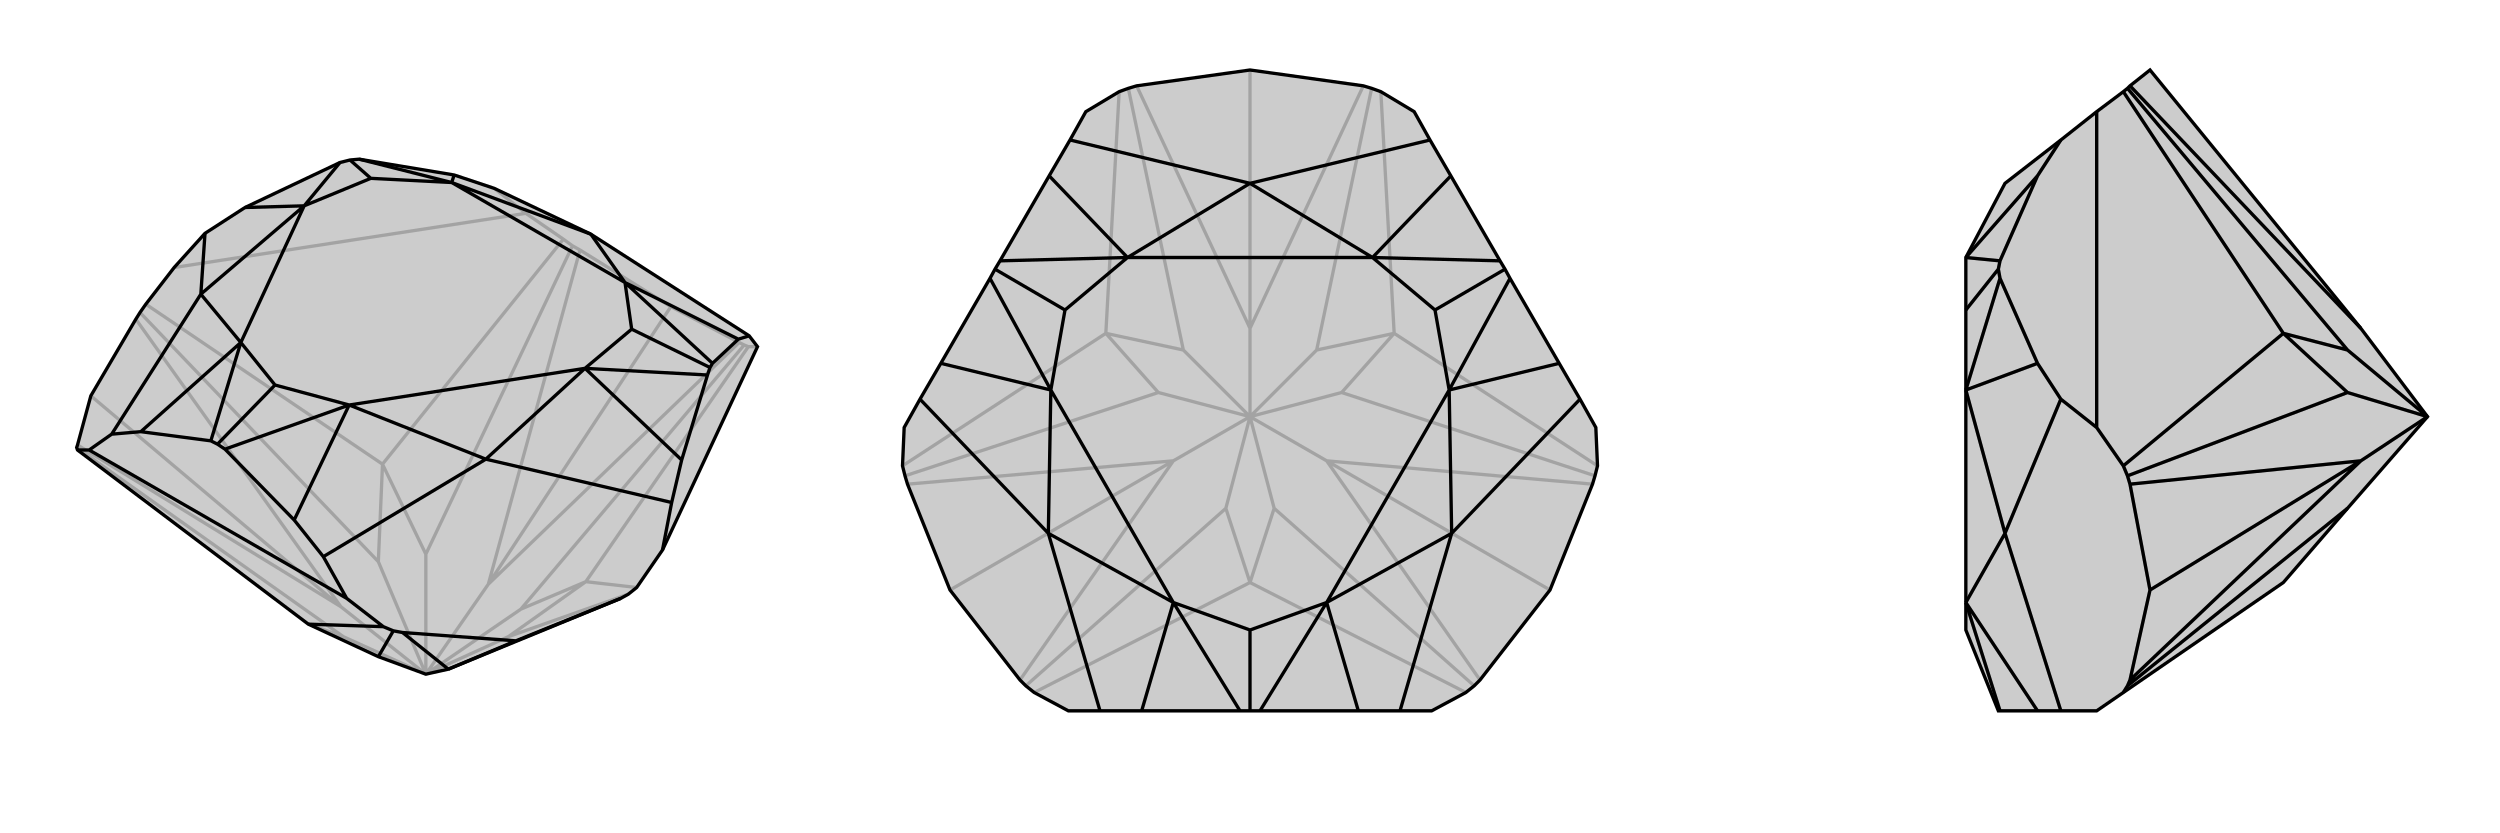 <svg xmlns="http://www.w3.org/2000/svg" viewBox="0 0 3000 1000">
    <g stroke="currentColor" stroke-width="4" fill="none" transform="translate(11 -28)">
        <path fill="currentColor" stroke="none" fill-opacity=".2" d="M527,831L734,746L743,741L753,733L784,688L898,444L888,431L698,309L582,254L534,238L420,219L409,220L397,223L283,277L235,308L198,349L164,393L157,403L152,411L98,503L82,562L81,565L82,568L359,777L443,816L500,837z" />
<path stroke-opacity=".2" d="M620,284L198,349M500,837L599,792M500,837L614,759M500,837L575,729M500,837L500,693M500,837L443,702M500,837L401,792M500,837L398,756M575,729L876,439M575,729L685,328M575,729L794,396M398,756L152,411M398,756L82,562M398,756L98,503M692,726L753,733M599,792L743,741M692,726L599,792M692,726L887,444M692,726L614,759M614,759L882,442M448,585L665,315M500,693L676,323M448,585L500,693M448,585L164,393M448,585L443,702M443,702L157,403M359,777L401,792M401,792L81,565M620,284L582,254M898,444L887,444M620,284L665,315M876,439L882,442M685,328L676,323M876,439L794,396M685,328L794,396M887,444L882,442M665,315L676,323" />
<path d="M527,831L734,746L743,741L753,733L784,688L898,444L888,431L698,309L582,254L534,238L420,219L409,220L397,223L283,277L235,308L198,349L164,393L157,403L152,411L98,503L82,562L81,565L82,568L359,777L443,816L500,837z" />
<path d="M405,746L96,568M527,831L472,787M527,831L608,797M359,777L449,780M443,816L461,785M875,435L888,431M807,580L795,631M342,652L377,696M158,546L123,549M875,435L844,464M875,435L739,367M807,580L838,478M807,580L691,470M342,652L259,567M342,652L408,514M158,546L242,557M158,546L278,439M283,277L354,275M534,238L531,247M405,746L377,696M784,688L795,631M405,746L449,780M472,787L461,785M472,787L608,797M734,746L608,797M449,780L461,785M795,631L572,579M377,696L572,579M96,568L123,549M96,568L82,568M123,549L230,381M235,308L230,381M844,464L841,469M844,464L739,367M838,478L841,469M838,478L691,470M841,469L747,423M259,567L250,561M259,567L408,514M242,557L250,561M242,557L278,439M250,561L319,490M397,223L354,275M420,219L531,247M409,220L434,242M698,309L739,367M698,309L531,247M572,579L691,470M572,579L408,514M230,381L278,439M230,381L354,275M739,367L747,423M691,470L747,423M408,514L319,490M278,439L319,490M354,275L434,242M531,247L434,242M739,367L531,247M691,470L408,514M278,439L354,275" />
    </g>
    <g stroke="currentColor" stroke-width="4" fill="none" transform="translate(1000 0)">
        <path fill="currentColor" stroke="none" fill-opacity=".2" d="M716,168L697,134L657,110L646,106L636,103L500,84L364,103L354,106L343,110L303,134L284,168L259,211L200,313L194,323L188,334L129,436L104,479L85,513L83,559L86,571L89,581L140,708L224,816L231,823L241,831L282,853L320,853L370,853L488,853L500,853L512,853L630,853L680,853L718,853L759,831L769,823L776,816L860,708L911,581L914,571L917,559L915,513L896,479L871,436L812,334L806,323L800,313L741,211z" />
<path stroke-opacity=".2" d="M500,500L529,610M500,500L592,553M500,500L610,471M500,500L580,420M500,500L500,394M500,500L420,420M500,500L390,471M500,500L471,610M500,500L408,553M592,553L776,816M592,553L911,581M592,553L860,708M500,394L636,103M500,394L364,103M500,394L500,84M408,553L89,581M408,553L224,816M408,553L140,708M500,699L759,831M500,699L529,610M529,610L769,823M673,400L917,559M610,471L914,571M673,400L610,471M673,400L657,110M673,400L580,420M580,420L646,106M327,400L343,110M420,420L354,106M327,400L420,420M327,400L83,559M327,400L390,471M390,471L86,571M500,699L241,831M500,699L471,610M471,610L231,823" />
<path d="M716,168L697,134L657,110L646,106L636,103L500,84L364,103L354,106L343,110L303,134L284,168L259,211L200,313L194,323L188,334L129,436L104,479L85,513L83,559L86,571L89,581L140,708L224,816L231,823L241,831L282,853L320,853L370,853L488,853L500,853L512,853L630,853L680,853L718,853L759,831L769,823L776,816L860,708L911,581L914,571L917,559L915,513L896,479L871,436L812,334L806,323L800,313L741,211z" />
<path d="M741,211L647,309M871,436L739,468M630,853L592,723M370,853L408,723M129,436L261,468M259,211L353,309M716,168L500,220M284,168L500,220M896,479L742,640M680,853L742,640M320,853L258,640M104,479L258,640M800,313L647,309M812,334L739,468M806,323L722,372M512,853L592,723M488,853L408,723M500,853L500,756M188,334L261,468M200,313L353,309M194,323L278,372M500,220L647,309M500,220L353,309M742,640L739,468M742,640L592,723M258,640L408,723M258,640L261,468M647,309L722,372M739,468L722,372M592,723L500,756M408,723L500,756M261,468L278,372M353,309L278,372M647,309L353,309M739,468L592,723M408,723L261,468" />
    </g>
    <g stroke="currentColor" stroke-width="4" fill="none" transform="translate(2000 0)">
        <path fill="currentColor" stroke="none" fill-opacity=".2" d="M833,394L580,84L556,103L553,106L548,110L516,134L473,168L406,220L359,309L359,372L359,468L359,723L359,756L398,853L400,853L445,853L473,853L516,853L548,831L740,699L817,610L913,500z" />
<path stroke-opacity=".2" d="M516,134L516,513M913,500L817,420M913,500L817,471M913,500L833,553M833,394L556,103M833,553L556,581M833,553L556,816M833,553L580,708M740,400L548,110M817,420L553,106M740,400L817,420M740,400L548,559M740,400L817,471M817,471L553,571M817,610L553,823M445,436L473,479M445,211L473,168M445,853L359,723M445,436L400,334M445,436L359,468M445,211L400,313M445,211L359,309M516,513L473,479M516,513L548,559M556,581L553,571M556,816L553,823M556,581L580,708M556,816L580,708M548,559L553,571M548,831L553,823M473,853L406,640M473,479L406,640M400,853L359,723M400,334L398,323M400,334L359,468M400,313L398,323M400,313L359,309M398,323L359,372M406,640L359,723M406,640L359,468" />
<path d="M833,394L580,84L556,103L553,106L548,110L516,134L473,168L406,220L359,309L359,372L359,468L359,723L359,756L398,853L400,853L445,853L473,853L516,853L548,831L740,699L817,610L913,500z" />
<path d="M516,134L516,513M913,500L833,553M913,500L817,471M913,500L817,420M833,553L556,816M833,553L556,581M833,553L580,708M833,394L556,103M817,610L553,823M740,400L548,559M817,471L553,571M740,400L817,471M740,400L548,110M740,400L817,420M817,420L553,106M445,211L473,168M445,436L473,479M445,211L400,313M445,211L359,309M445,436L400,334M445,436L359,468M445,853L359,723M516,513L473,479M516,513L548,559M556,816L553,823M556,581L553,571M556,816L580,708M556,581L580,708M548,831L553,823M548,559L553,571M473,479L406,640M473,853L406,640M400,313L398,323M400,313L359,309M400,334L398,323M400,334L359,468M398,323L359,372M400,853L359,723M406,640L359,468M406,640L359,723" />
    </g>
</svg>
